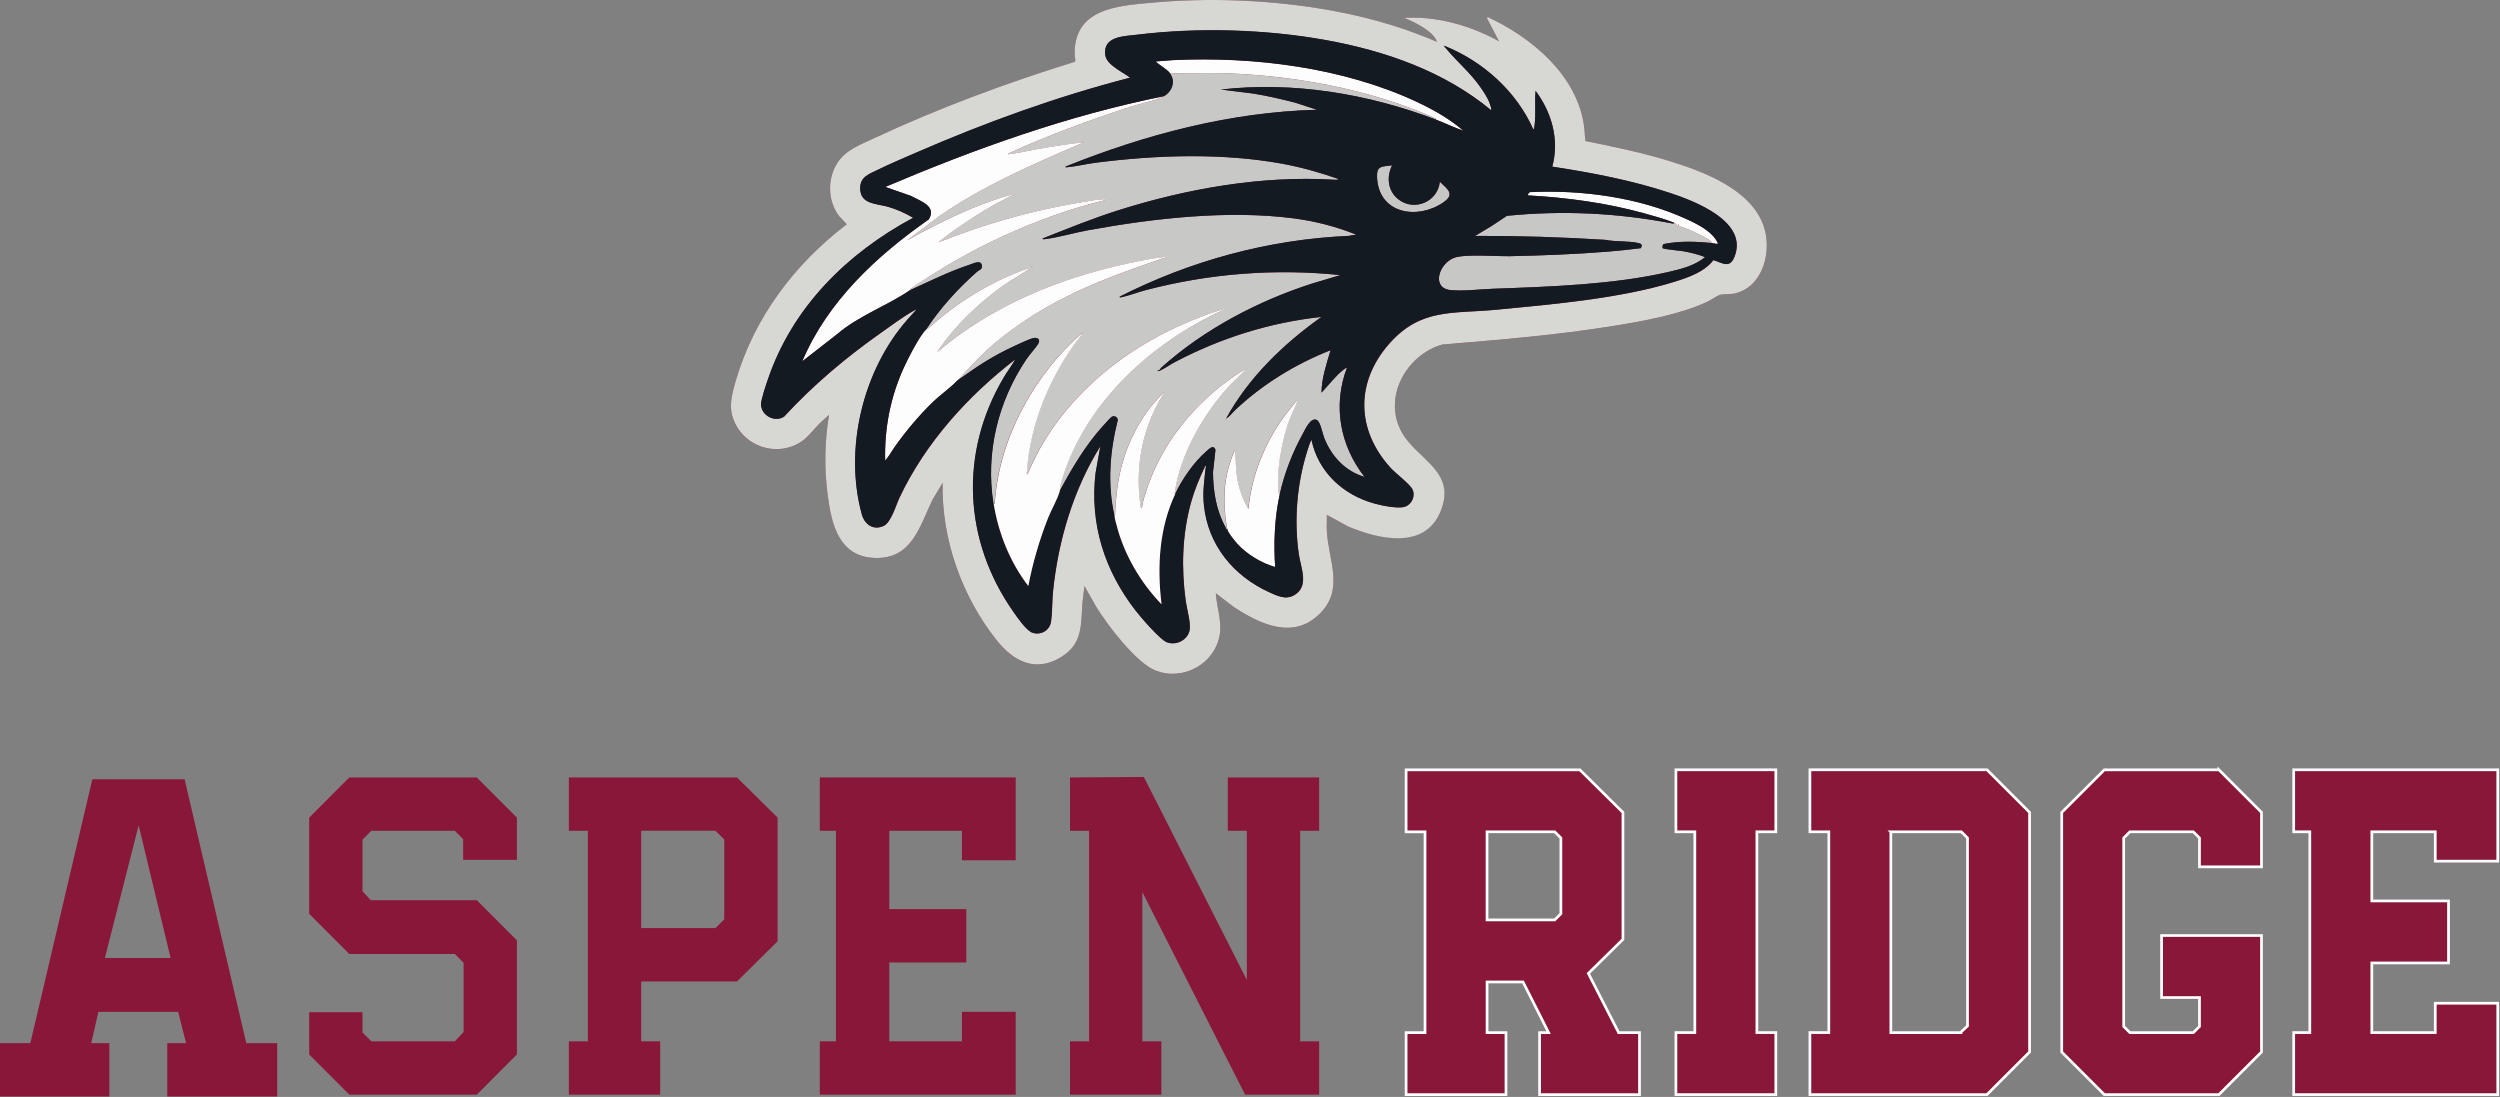 <svg xmlns="http://www.w3.org/2000/svg" width="923" height="405" viewBox="0 0 923 405" fill="none"><rect x="0" y="0" width="923" height="405" fill="#808080" stroke="none"/><g clip-path="url(#clip0_4693_65)"><path d="M190.844 347.18L176.027 332.344H137.608H136.881L136.385 331.816L134.288 329.536L133.842 329.057V328.412V310.653V309.975L134.321 309.48L136.617 307.2L137.096 306.721H137.773H167.224H167.917L168.396 307.2L170.511 309.315L170.99 309.794V310.471V317.459H190.844V301.864L176.027 287.028H128.985L114.153 301.864V337.383L128.985 352.218H167.224H167.917L168.396 352.698L170.676 354.977L171.155 355.456V356.15V380.336V380.981L170.725 381.46L168.446 383.921L167.95 384.45H167.224H137.773H137.096L136.617 383.971L134.321 381.675L133.842 381.196V380.518V373.712H114.153V389.307L128.985 404.143H176.027L190.844 389.307V347.18Z" fill="#891739"></path><path d="M287.091 301.864L272.093 287.028H210.021V306.721H217.04V384.45H210.021V404.143H243.749V384.45H236.729V362.362H272.093L287.091 347.527V301.864ZM267.402 310.653V339.415L266.923 339.894L264.644 342.174L264.165 342.653H236.729V306.704H264.165L264.644 307.183L266.923 309.463L267.402 309.942V310.62V310.653Z" fill="#891739"></path><path d="M355.144 317.608H374.998V287.028H302.667V306.721H306.978H308.63V308.373V382.798V384.45H306.978H302.667V404.143H374.998V373.563H355.144V382.798V384.45H353.492H329.971H328.319V382.798V356.993V355.341H329.971H356.746V335.648H329.971H328.319V333.996V308.373V306.721H329.971H353.492H355.144V308.373V317.608Z" fill="#891739"></path><path d="M421.759 336.276V329.371L424.881 335.533L459.683 404.143H487.036V384.45H481.668H480.016V382.798V308.373V306.721H481.668H487.036V287.028H453.307V306.721H458.675H460.327V308.373V354.895V361.8L457.205 355.638L422.304 286.863L395.05 287.028V306.721H400.418H402.07V308.373V382.798V384.45H400.418H395.05V404.143H428.779V384.45H423.411H421.759V382.798V336.276Z" fill="#891739"></path><path d="M11.199 385.127H0V404.82H40.369V385.127H33.679L34.125 383.161L36.025 374.918L36.339 373.58H65.773L66.103 374.885L68.201 383.128L68.713 385.127H61.759V404.82H102.343V385.127H90.929L90.615 383.789L68.151 287.706H34.092L11.513 383.789L11.199 385.127ZM39.213 351.739L51.188 304.738L62.519 351.739L62.981 353.705H38.734L39.196 351.739H39.213Z" fill="#891739"></path><path d="M605.302 404.142H568.418V381.245H571.738L562.306 362.544H549.026V381.245H556.013V404.142H519.13V381.245H526.117V307.117H519.13V284.22H583.284L599.19 299.947V346.8L586.422 359.388L597.604 381.245H605.302V404.142ZM549.01 339.63H574.001L576.28 337.35V309.38L574.001 307.101H549.01V339.613V339.63Z" fill="#891739" stroke="white" stroke-miterlimit="10"></path><path d="M655.631 284.203V307.101H648.644V381.229H655.631V404.126H618.747V381.229H625.734V307.101H618.747V284.203H655.631Z" fill="#891739" stroke="white" stroke-miterlimit="10"></path><path d="M749.318 299.947V388.399L733.593 404.126H668.217V381.229H675.204V307.101H668.217V284.203H733.593L749.318 299.931V299.947ZM698.097 307.117V381.245H723.964V381.063L726.408 378.784V309.381L724.129 307.101H698.081L698.097 307.117Z" fill="#891739" stroke="white" stroke-miterlimit="10"></path><path d="M819.22 284.203L834.945 299.931V320.036H812.052V309.381L809.772 307.101H786.35L784.071 309.381V378.965L786.35 381.245H809.772L812.052 378.965V368.293H798.061V345.395H834.945V388.399L819.22 404.126H776.919L761.194 388.399V299.947L776.919 284.22H819.22V284.203Z" fill="#891739" stroke="white" stroke-miterlimit="10"></path><path d="M922.174 284.203V317.938H899.099V307.101H875.677V332.625H903.988V355.523H875.677V381.229H899.099V370.391H922.174V404.126H846.838V381.229H852.784V307.101H846.838V284.203H922.174Z" fill="#891739" stroke="white" stroke-miterlimit="10"></path><path d="M518.783 6.773C521.211 7.781 523.672 8.937 525.852 10.441C527.62 11.647 529.916 13.332 530.477 15.463C516.355 9.301 501.291 5.336 486.062 2.973C466.191 -0.116 445.362 -0.81 425.327 1.008C412.179 2.197 396.157 3.188 396.751 20.667C396.768 21.262 397.346 22.402 396.751 22.848C371.479 30.695 346.505 39.947 322.538 51.131C317.698 53.394 312.297 55.36 309.241 60.019C305.376 65.884 305.525 74.243 309.819 79.86C310.232 80.405 312.594 82.586 312.561 82.867C293.434 97.455 278.502 117.147 271.697 140.425C269.88 146.653 268.542 151.609 272.11 157.623C276.917 165.734 287.719 168.328 295.68 163.19C298.406 161.439 300.272 158.663 302.535 156.417C303.642 155.326 304.947 154.302 306.07 153.195C304.468 163.206 304.303 173.135 305.624 183.18C306.945 193.224 309.852 205.483 322.819 206.011C336.677 206.573 339.435 194.529 344.292 184.535L348.025 178.273C347.529 199.023 355.16 220.401 368.06 236.508C374.221 244.207 382.298 248.436 391.763 242.621C399.824 237.665 399.014 230.709 399.658 222.532C399.824 220.483 400.203 218.418 400.385 216.386L404.779 224.167C408.908 230.842 419.463 244.785 426.681 247.61C435.733 251.145 446.337 246.354 449.591 237.252C451.903 230.792 449.31 225.472 448.864 219.046L455.636 224.217C465.382 230.544 477.522 236.343 487.333 226.53C496.517 217.328 490.323 206.788 489.861 195.785C489.778 193.902 489.943 191.985 489.861 190.102L497.739 194.414C508.674 199.023 526.348 202.707 531.947 188.648C537.547 174.589 523.358 169.782 517.643 159.787C510.309 146.95 519.13 131.008 532.492 127.225C553.569 125.473 574.711 123.739 595.573 120.369C606.706 118.568 619.903 116.222 630.144 111.53C631.3 111.001 634.207 109.085 634.984 108.887C636.569 108.49 638.849 108.804 640.88 108.276C651.22 105.566 654.309 92.333 651.072 83.263C646.298 69.865 629.103 63.422 616.649 59.556C606.408 56.385 595.903 54.204 585.398 52.106C585.051 50.255 585.084 48.389 584.836 46.522C582.227 27.738 565.527 13.861 549.291 6.327L548.944 6.674L553.404 15.232C543.278 9.648 531.287 6.129 519.625 6.558C519.328 6.558 518.733 6.377 518.783 6.79V6.773Z" fill="#7E233A"></path><path d="M518.783 6.773C518.733 6.36 519.328 6.542 519.625 6.542C531.287 6.113 543.278 9.631 553.404 15.215L548.944 6.658L549.291 6.311C565.527 13.844 582.21 27.721 584.836 46.505C585.101 48.372 585.051 50.239 585.398 52.089C595.903 54.187 606.408 56.368 616.649 59.54C629.103 63.406 646.298 69.849 651.072 83.247C654.309 92.317 651.22 105.55 640.88 108.259C638.849 108.788 636.569 108.474 634.984 108.871C634.207 109.069 631.3 110.985 630.144 111.514C619.903 116.206 606.706 118.552 595.573 120.352C574.695 123.722 553.552 125.457 532.492 127.208C519.13 131.008 510.309 146.95 517.643 159.77C523.342 169.765 537.761 174.044 531.947 188.632C526.133 203.219 508.674 199.007 497.739 194.397L489.861 190.086C489.927 191.969 489.762 193.885 489.861 195.769C490.323 206.771 496.517 217.312 487.333 226.513C477.522 236.343 465.382 230.528 455.636 224.201L448.864 219.03C449.327 225.456 451.903 230.792 449.591 237.235C446.337 246.338 435.733 251.146 426.681 247.594C419.463 244.769 408.908 230.825 404.779 224.151L400.385 216.37C400.203 218.418 399.824 220.483 399.658 222.515C399.031 230.693 399.84 237.648 391.763 242.605C382.298 248.42 374.221 244.19 368.06 236.492C355.177 220.384 347.529 199.007 348.025 178.257L344.292 184.518C339.435 194.513 336.677 206.557 322.819 205.995C309.836 205.466 307.011 193.654 305.624 183.163C304.237 172.673 304.468 163.174 306.07 153.179C304.947 154.269 303.642 155.31 302.535 156.4C300.272 158.647 298.389 161.422 295.68 163.174C287.719 168.312 276.917 165.701 272.11 157.606C268.542 151.593 269.88 146.637 271.697 140.408C278.502 117.131 293.434 97.438 312.561 82.851C312.611 82.586 310.249 80.389 309.819 79.844C305.525 74.227 305.376 65.884 309.241 60.003C312.297 55.344 317.715 53.378 322.538 51.115C346.505 39.914 371.479 30.662 396.751 22.831C397.346 22.385 396.768 21.245 396.751 20.651C396.157 3.188 412.195 2.181 425.327 0.991C445.362 -0.826 466.191 -0.132 486.062 2.957C501.307 5.32 516.371 9.285 530.477 15.447C529.916 13.316 527.62 11.647 525.852 10.425C523.672 8.938 521.211 7.781 518.783 6.757V6.773ZM550.629 40.773C533.335 26.4 511.383 18.751 489.415 14.802C467.446 10.854 442.422 10.094 420.057 12.82C415.152 13.415 407.141 13.332 408.115 20.37C408.627 24.12 414.623 26.582 417.266 28.713C390.21 35.701 363.815 45.283 338.23 56.401C333.555 58.433 328.633 60.515 324.074 62.745C320.771 64.364 317.484 65.355 317.632 69.832C317.83 75.433 323.612 75.202 327.592 76.292C330.962 77.217 334.183 78.654 337.189 80.439C312.76 93.539 292.575 113.48 283.54 140.144C282.846 142.192 280.98 147.496 281.029 149.395C281.112 153.476 286.133 156.103 289.519 153.839C300.206 142.226 312.181 132.148 325.065 123.045C328.831 120.385 333.506 116.9 337.453 114.702C337.751 114.537 338.015 114.273 338.395 114.322L335.025 118.072C318.623 136.741 311.587 165.734 318.21 189.871C319.234 193.604 322.389 195.967 326.254 194.199C329.013 192.944 330.797 186.567 332.151 183.692C341.698 163.504 357.373 146.174 374.932 132.66C373.577 135.023 371.909 137.22 370.521 139.582C354.202 167.254 355.788 199.618 374.139 225.836C375.592 227.901 379.028 232.94 381.274 233.65C384.363 234.625 387.617 232.742 388.08 229.504C388.575 226.034 388.443 222.003 388.806 218.402C390.706 199.668 396.322 180.718 406.298 164.743L404.514 174.788C402.351 193.604 407.884 210.753 419.347 225.506C421.263 227.984 428.333 236.211 430.86 237.153C434.213 238.408 438.194 236.492 439.152 233.056C439.879 230.429 438.227 224.994 437.814 222.003C436.129 209.795 436.476 197.355 439.779 185.443C441.084 180.768 442.967 176.357 445.016 171.996C445.462 171.946 445.214 172.508 445.181 172.772C444.636 177.58 444.024 181.66 444.536 186.583C446.073 201.336 455.521 212.768 468.801 218.749C472.22 220.285 475.375 221.789 478.761 219.129C483.155 215.659 480.231 209.349 479.554 204.64C477.737 192.151 478.843 178.786 482.593 166.759C483.039 165.305 483.518 163.702 484.228 162.364C486.722 174.308 495.906 182.75 507.452 185.922C510.128 186.666 516.14 187.905 518.651 187.128C521.161 186.352 522.681 183.263 521.541 180.768C520.666 178.835 515.281 174.788 513.415 172.739C500.746 158.779 500.399 141.168 512.936 126.911C524.564 113.695 536.49 115.908 552.495 114.372C573.159 112.389 598.265 110.209 617.971 104.129C623.157 102.527 629.203 100.511 632.605 96.067C635.793 96.959 638.485 99.305 640.286 95.076C645.885 81.892 625.701 74.26 616.418 71.204C602.477 66.611 587.628 63.769 573.126 61.556C575.818 51.726 572.96 41.566 566.981 33.586C566.618 37.865 567.179 42.194 566.585 46.456C566.535 46.753 566.486 47.761 566.139 47.81C559.862 33.702 547.573 22.683 533.335 16.95C533.236 17.396 533.599 17.528 533.814 17.793C538.075 22.947 543.097 26.978 547.028 32.793C548.63 35.156 550.397 37.931 550.695 40.822L550.629 40.773ZM532.905 16.669V16.917C533.054 16.834 533.054 16.752 532.905 16.669Z" fill="#D7D7D4"></path><path d="M532.905 16.669C533.054 16.752 533.054 16.834 532.905 16.917V16.669Z" fill="#141A21"></path><path d="M431.967 27.028C438.508 27.193 445.098 26.813 451.639 27.028C477.522 27.854 505.833 32.925 529.47 43.499C529.833 43.664 530.263 43.532 530.13 44.16C505.189 34.677 477.473 30.001 450.78 33.074L462.673 34.561C467.958 35.404 473.145 36.626 478.315 37.964L486.227 40.541C454.216 41.401 422.866 49.677 393.365 61.523C393.316 61.952 393.91 61.754 394.175 61.737C397.462 61.423 401.029 60.548 404.366 60.118C426.698 57.244 450.78 56.401 472.996 60.399C480.231 61.704 487.267 63.67 494.172 66.115C494.007 66.545 492.735 66.38 492.355 66.363C465.861 64.761 438.177 69.651 412.955 77.63C403.424 80.637 394.191 84.404 384.925 88.071C384.875 88.517 385.734 88.319 385.982 88.286C390.954 87.642 396.669 85.94 401.756 85.015C425.756 80.62 453.357 77.465 477.621 80.637C485.533 81.661 493.313 83.66 500.68 86.634L497.905 87.113C468.47 88.385 439.515 96.265 413.368 109.548C413.302 109.977 413.913 109.779 414.161 109.73C417.002 109.118 420.041 107.896 422.915 107.152C446.436 100.99 470.634 99.09 494.882 101.585L484.575 104.658C464.572 111.051 444.454 121.641 428.795 135.7C428.25 136.179 428.184 136.955 427.358 136.79C427.325 137.286 428.035 136.939 428.25 136.84C429.952 136.113 431.901 134.659 433.618 133.767C450.648 124.813 468.669 119.097 487.895 117.015C473.789 127.06 461.12 139.235 452.68 154.517C453.902 153.922 454.876 152.485 455.917 151.494C466.108 141.879 478.232 134.444 491.248 129.306C489.729 134.411 487.961 139.599 487.879 144.984C490.538 142.226 492.933 138.938 495.956 136.542C496.17 136.377 497.095 135.634 497.277 135.816C491.991 149.775 494.7 164.479 503.785 176.093C496.616 174.011 491.446 168.361 488.82 161.505C488.225 159.936 487.466 155.64 486.111 155.046C483.815 154.054 481.899 158.498 480.991 160.167C477.192 167.023 474.119 174.92 472.435 182.602C472.022 182.354 471.989 181.941 471.939 181.528C471.245 174.077 472.947 164.198 475.259 157.094C476.217 154.137 477.605 151.394 478.761 148.536C478.843 148.322 479.19 147.843 478.711 147.892C477.274 149.775 475.672 151.543 474.268 153.46C466.918 163.504 462.045 175.465 460.856 187.921L459.452 185.361C456.446 178.67 456.314 174.226 456.033 167.056C456.033 166.759 456.214 166.164 455.802 166.213C453.919 170.591 452.614 175.3 452.184 180.074C451.788 184.518 452.135 191.259 453.142 195.62C452.729 195.471 452.63 195.075 452.448 194.744C449.013 188.417 447.857 181.429 447.824 174.275L448.732 166.114C447.972 163.967 446.353 165.8 445.313 166.693C440.771 170.624 436.41 176.952 433.85 182.371C433.387 182.139 433.718 181.561 433.767 181.214C435.98 167.221 444.537 152.468 454.1 142.209L460.377 136.063C458.081 137.154 455.851 138.707 453.786 140.21C440.325 149.957 429.539 163.322 423.89 179.05C422.932 181.743 421.941 184.634 421.544 187.442C420.933 187.475 421.131 187.492 421.065 187.079C418.852 172.144 421.792 157.111 430.1 144.522C423.064 151.014 417.778 159.969 414.904 169.121C412.724 176.06 411.98 182.734 411.634 189.987C411.617 190.366 411.402 190.317 411.402 190.35C408.776 178.819 409.734 166.626 412.625 155.244C412.757 154.005 411.353 153.311 410.345 153.955C410.015 154.17 407.669 156.764 407.174 157.309C400.732 164.396 395.661 173.036 391.135 181.429C391.334 180.619 391.367 179.347 391.68 178.24C400.005 149.28 424.501 126.994 451.177 114.62C451.011 114.174 449.706 114.752 449.36 114.867C446.254 115.793 442.852 117.147 439.846 118.37C413.665 129.108 390.21 148.553 379.292 175.151C378.896 175.217 379.028 174.556 379.044 174.308C380.085 157.937 386.593 141.532 395.876 128.2C397.197 126.316 398.783 124.549 399.906 122.583C382.001 137.947 368.985 161.373 367.218 185.179C367.185 185.642 367.482 186.154 366.739 186.022C363.733 167.221 368.391 148.189 378.978 132.544C380.135 130.826 382.497 128.348 383.339 126.779C384.082 125.391 383.009 124.549 381.621 124.813C379.986 125.127 375.84 127.142 374.122 127.935C370.588 129.571 366.937 131.57 363.617 133.585C360.115 135.716 356.878 138.178 353.475 140.441C358.249 135.32 362.279 130.777 367.829 126.217C386.989 110.506 406.497 103.22 429.572 95.34C429.836 95.241 430.447 95.208 430.414 94.861C425.624 95.373 420.85 96.315 416.143 97.339C390.59 102.89 365.897 113.05 345.877 130.066C352.22 120.501 360.974 112.208 370.29 105.517C373.181 103.435 376.848 101.601 379.507 99.553C379.705 99.404 379.969 99.222 380.003 98.975C366.111 103.7 353.343 111.563 342.508 121.41C342.309 121.591 341.963 121.591 341.897 121.641C347 113.86 353.624 106.574 360.594 100.429C361.585 99.553 362.89 99.536 362.345 97.703C361.833 95.968 359.058 97.389 357.935 97.769C350.354 100.263 343.119 103.898 335.868 107.185C335.884 107.185 335.785 106.855 336.033 106.69C357.852 91.706 382.199 80.273 407.983 73.897C407.917 73.45 406.744 73.632 406.414 73.665C403.375 73.897 399.658 74.656 396.603 75.185C379.342 78.159 362.461 83.082 346.241 89.575L350.502 86.237C355.986 82.305 361.652 78.588 367.548 75.301C368.027 75.036 374.287 71.947 373.974 71.732C360.148 75.483 347.149 81.909 334.662 88.848L346.307 80.108C362.577 68.759 380.894 60.829 399.064 53.031L399.295 52.668C394.604 53.114 389.913 53.907 385.255 54.666C381.142 55.344 376.897 56.385 372.817 56.93C372.553 56.963 371.992 57.194 372.041 56.748C386.643 50.09 401.69 44.523 416.952 39.55C420.338 38.443 426.962 37.089 429.671 35.519C432.66 33.785 434.048 30.067 431.835 27.077L431.967 27.028ZM400.121 52.354C399.774 52.188 399.477 52.502 399.642 52.585C399.989 52.75 400.286 52.436 400.121 52.354ZM374.799 71.418C374.453 71.253 374.155 71.567 374.32 71.65C374.667 71.815 374.965 71.501 374.799 71.418ZM431.719 94.564H430.761V94.795H431.719V94.564ZM381.307 98.43C380.961 98.264 380.663 98.578 380.828 98.661C381.175 98.826 381.473 98.512 381.307 98.43ZM380.465 98.661V98.909C380.614 98.826 380.614 98.743 380.465 98.661ZM451.986 114.108C451.639 113.942 451.342 114.256 451.507 114.339C451.854 114.504 452.151 114.19 451.986 114.108ZM430.398 144.01V144.258C430.546 144.175 430.546 144.092 430.398 144.01ZM452.581 154.864V155.112C452.729 155.029 452.729 154.946 452.581 154.864Z" fill="#C8C8C6"></path><path d="M429.786 35.47C427.077 37.039 420.454 38.394 417.068 39.501C401.806 44.473 386.742 50.041 372.157 56.699C372.107 57.145 372.669 56.913 372.933 56.88C377.013 56.335 381.274 55.278 385.371 54.617C390.029 53.857 394.72 53.064 399.411 52.618L399.179 52.981C381.01 60.779 362.692 68.709 346.422 80.059L334.777 88.798C347.265 81.859 360.264 75.433 374.089 71.683C374.387 71.897 368.143 74.987 367.664 75.251C361.767 78.555 356.118 82.256 350.618 86.188L346.356 89.525C362.576 83.032 379.457 78.109 396.718 75.135C399.774 74.607 403.49 73.847 406.53 73.616C406.86 73.599 408.016 73.417 408.099 73.847C382.315 80.224 357.968 91.656 336.148 106.64C335.917 106.805 336.016 107.119 335.983 107.136C327.824 112.769 316.939 116.619 309.142 123.343L296.193 133.42C305.475 111.349 323.628 94.498 342.904 81.017C346.009 76.094 339.7 74.227 336.396 72.36L326.833 69.023C360.066 54.914 394.29 42.606 429.819 35.503L429.786 35.47Z" fill="#FDFDFD"></path><path d="M618.152 82.256C619.028 82.619 618.995 83.132 619.127 83.214C619.721 83.611 619.457 82.636 619.837 82.735L619.87 83.429C623.141 84.486 626.494 86.006 629.5 87.675C630.342 88.137 631.845 88.814 632.143 89.723C626.196 89.178 620.201 88.897 614.304 90.087C613.792 90.318 613.61 91.26 613.924 91.673C614.139 91.97 620.234 92.548 621.307 92.73C624.082 93.209 626.89 93.886 629.5 94.911C625.816 98.083 620.432 99.388 615.757 100.462C595.54 105.087 571.986 105.864 551.223 106.607C546.433 106.772 540.223 107.565 535.565 107.103C528.379 106.376 531.154 97.323 536.886 95.175C540.768 93.721 552.627 94.679 557.516 94.58C569.591 94.332 581.863 93.853 593.921 92.879C597.885 92.565 601.866 92.119 605.814 91.623C606.309 90.714 606.293 90.087 605.203 89.806C601.503 88.848 596.531 89.36 592.715 88.55C576.693 87.559 560.688 87.03 544.6 87.096L550.843 83.346L556.344 79.679C576.858 77.647 596.729 78.588 616.93 82.405C617.293 82.471 617.921 82.719 618.152 82.272V82.256Z" fill="#C7C7C5"></path><path d="M341.996 121.575C341.996 121.575 342.392 121.525 342.607 121.344C353.442 111.497 366.227 103.633 380.102 98.909C380.068 99.156 379.788 99.338 379.606 99.487C376.947 101.535 373.28 103.386 370.389 105.451C361.073 112.142 352.319 120.435 345.976 130C365.996 112.984 390.689 102.824 416.242 97.273C420.949 96.249 425.723 95.307 430.513 94.795C430.546 95.142 429.951 95.192 429.671 95.274C406.596 103.154 387.088 110.44 367.928 126.151C362.362 130.711 358.348 135.254 353.574 140.375C351.047 143.085 347.397 145.563 344.655 148.206C339.468 153.195 334.364 159.242 330.235 165.14C329.095 166.759 328.137 168.625 326.816 170.046C326.502 158.284 328.715 146.818 333.522 136.113C335.042 132.726 339.485 123.888 342.012 121.558L341.996 121.575Z" fill="#FDFDFD"></path><path d="M472.484 182.602C470.552 191.341 470.238 200.461 470.799 209.365C465.662 207.895 460.459 204.756 456.826 200.791C455.917 199.8 453.472 196.776 453.208 195.62C452.184 191.242 451.854 184.518 452.25 180.074C452.68 175.3 453.984 170.591 455.867 166.213C456.28 166.164 456.099 166.759 456.099 167.056C456.363 174.226 456.495 178.653 459.518 185.361L460.922 187.921C462.128 175.465 466.984 163.504 474.334 153.459C475.738 151.543 477.34 149.775 478.777 147.892C479.256 147.859 478.909 148.322 478.827 148.536C477.687 151.411 476.283 154.137 475.325 157.094C473.029 164.198 471.328 174.077 472.005 181.528C472.038 181.957 472.088 182.354 472.501 182.602H472.484Z" fill="#FDFDFD"></path><path d="M431.967 27.028C430.777 25.425 428.085 24.137 426.665 22.683C428.779 22.584 430.943 22.286 433.04 22.187C462.854 20.766 496.088 24.913 523.226 37.667C529.205 40.475 535.284 43.895 540.256 48.24C536.803 47.084 533.533 45.431 530.13 44.143C530.263 43.515 529.833 43.647 529.47 43.482C505.817 32.909 477.522 27.821 451.639 27.011C445.098 26.796 438.508 27.193 431.967 27.011V27.028Z" fill="#FDFDFD"></path><path d="M618.152 82.256C614.816 80.901 610.389 79.679 606.871 78.704C593.013 74.871 578.477 72.922 564.124 72.129C563.942 71.964 564.52 70.84 564.966 70.923C583.978 70.014 605.021 72.856 622.414 80.769C626.626 82.685 632.49 85.51 634.307 89.971C633.547 90.153 632.803 89.789 632.143 89.723C631.845 88.798 630.326 88.137 629.5 87.675C626.51 86.006 623.141 84.47 619.87 83.429L619.837 82.735C619.441 82.636 619.722 83.611 619.127 83.214C618.995 83.132 619.028 82.619 618.152 82.256Z" fill="#FDFDFD"></path><path d="M513.96 61.044C511.829 65.289 512.341 70.378 516.123 73.467C522.004 78.258 530.841 74.541 531.567 67.073C534.458 69.882 537.365 71.65 532.839 74.739C523.292 81.265 509.021 78.985 508.393 65.504C508.179 61.027 510.194 61.572 513.943 61.027L513.96 61.044Z" fill="#C7C7C5"></path><path d="M296.06 133.635C296.209 133.717 296.209 133.8 296.06 133.882V133.635Z" fill="#FDFDFD"></path><path d="M497.442 135.32C497.59 135.402 497.59 135.485 497.442 135.567V135.32Z" fill="#C8C8C6"></path><path d="M431.719 94.564H430.761V94.795H431.719V94.564Z" fill="#FDFDFD"></path><path d="M550.629 40.773C550.348 37.882 548.564 35.106 546.962 32.744C543.014 26.928 538.009 22.898 533.748 17.743C533.516 17.479 533.17 17.347 533.269 16.901C547.507 22.65 559.796 33.652 566.073 47.761C566.419 47.711 566.485 46.704 566.519 46.406C567.113 42.144 566.535 37.816 566.915 33.537C572.894 41.516 575.768 51.676 573.059 61.506C587.562 63.72 602.411 66.545 616.352 71.154C625.635 74.21 645.819 81.859 640.22 95.026C638.419 99.256 635.727 96.926 632.539 96.017C629.153 100.462 623.091 102.477 617.905 104.08C598.199 110.159 573.092 112.34 552.429 114.322C536.424 115.859 524.498 113.645 512.87 126.861C500.333 141.119 500.68 158.73 513.349 172.689C515.215 174.738 520.583 178.786 521.475 180.718C522.615 183.213 521.161 186.286 518.585 187.079C516.008 187.872 510.062 186.616 507.386 185.873C495.84 182.684 486.656 174.242 484.162 162.315C483.452 163.653 482.973 165.255 482.527 166.709C478.794 178.753 477.687 192.101 479.488 204.591C480.165 209.299 483.088 215.61 478.695 219.079C475.325 221.739 472.154 220.236 468.735 218.699C455.455 212.719 445.99 201.287 444.47 186.534C443.958 181.611 444.57 177.53 445.115 172.723C445.148 172.458 445.395 171.896 444.949 171.946C442.901 176.324 441.002 180.735 439.713 185.394C436.41 197.305 436.079 209.745 437.748 221.954C438.161 224.944 439.812 230.379 439.086 233.006C438.128 236.442 434.147 238.359 430.794 237.103C428.267 236.161 421.214 227.934 419.281 225.456C407.818 210.703 402.285 193.555 404.448 174.738L406.232 164.694C396.256 180.669 390.64 199.618 388.74 218.352C388.377 221.954 388.509 225.968 388.013 229.454C387.551 232.709 384.297 234.576 381.208 233.601C378.945 232.89 375.51 227.852 374.073 225.787C355.722 199.585 354.136 167.205 370.455 139.533C371.843 137.17 373.511 134.99 374.866 132.611C357.307 146.124 341.632 163.471 332.085 183.643C330.731 186.501 328.947 192.894 326.188 194.15C322.307 195.901 319.168 193.555 318.144 189.821C311.537 165.685 318.557 136.691 334.959 118.023L338.329 114.273C337.932 114.223 337.685 114.488 337.387 114.653C333.44 116.85 328.749 120.336 324.999 122.996C312.115 132.098 300.157 142.176 289.453 153.79C286.067 156.053 281.046 153.427 280.963 149.346C280.93 147.446 282.78 142.143 283.474 140.094C292.509 113.43 312.71 93.49 337.123 80.389C334.117 78.605 330.912 77.168 327.526 76.242C323.562 75.152 317.764 75.383 317.566 69.783C317.401 65.306 320.705 64.315 324.008 62.696C328.567 60.465 333.489 58.384 338.164 56.352C363.749 45.217 390.144 35.651 417.2 28.663C414.557 26.532 408.578 24.07 408.049 20.32C407.075 13.283 415.086 13.365 419.991 12.77C442.356 10.044 467.182 10.755 489.349 14.753C511.515 18.751 533.269 26.35 550.563 40.723L550.629 40.773ZM530.13 44.16C533.533 45.448 536.803 47.1 540.256 48.257C535.284 43.912 529.189 40.492 523.226 37.683C496.088 24.93 462.871 20.783 433.04 22.204C430.926 22.303 428.779 22.6 426.665 22.699C428.085 24.137 430.777 25.425 431.967 27.044C434.18 30.034 432.793 33.752 429.803 35.486C394.274 42.606 360.049 54.898 326.816 69.006L336.38 72.344C339.7 74.21 346.009 76.061 342.888 81C323.612 94.481 305.459 111.332 296.176 133.404L309.126 123.326C316.922 116.602 327.807 112.753 335.967 107.119C343.218 103.832 350.453 100.197 358.034 97.703C359.174 97.323 361.932 95.902 362.444 97.636C362.989 99.487 361.685 99.487 360.693 100.362C353.723 106.508 347.1 113.794 341.996 121.575C339.468 123.888 335.025 132.743 333.506 136.129C328.699 146.835 326.486 158.3 326.799 170.063C328.121 168.642 329.079 166.775 330.219 165.156C334.348 159.258 339.452 153.212 344.638 148.223C347.397 145.579 351.047 143.085 353.558 140.392C356.961 138.128 360.214 135.667 363.7 133.536C367.185 131.405 370.67 129.505 374.205 127.886C375.923 127.093 380.069 125.077 381.704 124.763C383.091 124.499 384.165 125.342 383.422 126.729C382.579 128.299 380.217 130.777 379.061 132.495C368.473 148.14 363.815 167.172 366.821 185.972C368.572 196.909 372.883 207.581 379.606 216.353C381.241 207.779 383.719 199.321 386.907 191.209C388.013 188.401 390.574 183.957 391.185 181.379C395.711 172.987 400.782 164.347 407.223 157.259C407.719 156.714 410.048 154.12 410.395 153.906C411.402 153.261 412.806 153.955 412.674 155.194C409.784 166.577 408.842 178.769 411.452 190.3C411.452 191.275 411.98 192.96 412.245 193.968C415.003 204.739 421.131 215.164 428.812 223.094C427.127 209.365 427.903 194.976 433.883 182.338C436.443 176.919 440.804 170.591 445.346 166.659C446.386 165.767 448.005 163.917 448.765 166.081L447.857 174.242C447.89 181.396 449.046 188.401 452.481 194.711C452.663 195.042 452.762 195.438 453.175 195.587C453.439 196.76 455.901 199.783 456.792 200.758C460.426 204.706 465.646 207.862 470.766 209.332C470.205 200.411 470.535 191.308 472.451 182.569C474.152 174.887 477.208 166.99 481.007 160.134C481.932 158.465 483.848 154.021 486.128 155.012C487.482 155.591 488.242 159.903 488.837 161.472C491.463 168.328 496.633 173.978 503.801 176.06C494.717 164.446 492.008 149.742 497.294 135.783C497.128 135.601 496.187 136.344 495.972 136.509C492.949 138.888 490.538 142.176 487.895 144.951C487.978 139.566 489.745 134.378 491.265 129.273C478.232 134.411 466.108 141.846 455.934 151.461C454.876 152.452 453.902 153.889 452.696 154.484C461.12 139.202 473.806 127.027 487.912 116.982C468.702 119.064 450.665 124.78 433.635 133.734C431.917 134.626 429.968 136.08 428.267 136.807C428.052 136.906 427.342 137.253 427.375 136.757C428.201 136.906 428.283 136.146 428.812 135.667C444.454 121.608 464.589 111.018 484.592 104.625L494.898 101.552C470.651 99.041 446.436 100.957 422.932 107.119C420.057 107.863 417.002 109.085 414.177 109.697C413.93 109.746 413.335 109.944 413.384 109.515C439.532 96.232 468.487 88.352 497.921 87.08L500.696 86.601C493.313 83.627 485.533 81.628 477.638 80.604C453.373 77.448 425.773 80.604 401.773 84.982C396.685 85.907 390.97 87.609 385.998 88.253C385.734 88.286 384.892 88.484 384.941 88.038C394.224 84.371 403.441 80.62 412.971 77.597C438.194 69.618 465.894 64.744 492.371 66.33C492.751 66.347 494.023 66.512 494.188 66.082C487.284 63.637 480.231 61.671 473.013 60.366C450.797 56.368 426.714 57.211 404.382 60.085C401.046 60.515 397.462 61.39 394.191 61.704C393.927 61.737 393.332 61.919 393.382 61.49C422.882 49.628 454.216 41.351 486.243 40.508L478.331 37.931C473.161 36.593 467.958 35.37 462.689 34.528L450.797 33.041C477.489 29.968 505.205 34.66 530.147 44.126L530.13 44.16ZM513.96 61.044C510.194 61.589 508.195 61.044 508.41 65.521C509.037 79.001 523.309 81.281 532.856 74.756C537.365 71.666 534.458 69.882 531.584 67.09C530.857 74.557 522.02 78.274 516.14 73.484C512.358 70.394 511.845 65.306 513.976 61.06L513.96 61.044ZM632.143 89.74C632.82 89.806 633.547 90.153 634.306 89.987C632.49 85.527 626.626 82.702 622.414 80.786C605.021 72.856 583.978 70.031 564.966 70.939C564.536 70.857 563.942 71.98 564.123 72.145C578.477 72.938 592.996 74.904 606.871 78.721C610.389 79.695 614.816 80.918 618.152 82.272C617.921 82.719 617.31 82.471 616.93 82.405C596.729 78.588 576.858 77.647 556.344 79.679L550.843 83.346L544.6 87.096C560.688 87.03 576.693 87.559 592.715 88.55C596.531 89.36 601.503 88.848 605.203 89.806C606.276 90.087 606.293 90.731 605.814 91.623C601.866 92.119 597.885 92.565 593.921 92.879C581.863 93.853 569.591 94.332 557.516 94.58C552.627 94.679 540.768 93.721 536.886 95.175C531.154 97.323 528.379 106.392 535.565 107.103C540.239 107.565 546.433 106.789 551.223 106.607C571.969 105.864 595.54 105.104 615.757 100.462C620.432 99.388 625.833 98.083 629.5 94.911C626.89 93.903 624.082 93.209 621.307 92.73C620.234 92.548 614.155 91.97 613.924 91.673C613.626 91.26 613.808 90.318 614.304 90.087C620.201 88.897 626.213 89.162 632.143 89.723V89.74ZM296.06 133.635V133.883C296.209 133.8 296.209 133.717 296.06 133.635ZM497.442 135.32V135.568C497.591 135.485 497.591 135.403 497.442 135.32Z" fill="#141A21"></path><path d="M381.307 98.43C381.473 98.512 381.159 98.843 380.828 98.661C380.663 98.578 380.977 98.248 381.307 98.43Z" fill="#FDFDFD"></path><path d="M451.986 114.108C452.151 114.19 451.837 114.521 451.507 114.339C451.342 114.256 451.656 113.926 451.986 114.108Z" fill="#FDFDFD"></path><path d="M366.838 185.972C367.581 186.104 367.284 185.592 367.317 185.129C369.084 161.323 382.1 137.914 400.005 122.533C398.882 124.499 397.28 126.25 395.975 128.15C386.676 141.482 380.184 157.887 379.144 174.259C379.127 174.523 378.995 175.168 379.391 175.101C390.293 148.503 413.764 129.059 439.945 118.32C442.951 117.081 446.353 115.743 449.459 114.818C449.806 114.719 451.094 114.141 451.276 114.57C424.6 126.944 400.104 149.23 391.78 178.191C391.466 179.281 391.433 180.57 391.234 181.379C390.607 183.956 388.047 188.401 386.956 191.209C383.769 199.321 381.291 207.779 379.656 216.353C372.933 207.581 368.622 196.909 366.871 185.972H366.838Z" fill="#FDFDFD"></path><path d="M411.468 190.317C411.468 190.317 411.683 190.35 411.7 189.953C412.03 182.701 412.773 176.027 414.97 169.088C417.844 159.936 423.13 150.981 430.166 144.489C421.858 157.078 418.901 172.128 421.131 187.046C421.197 187.459 420.999 187.459 421.61 187.409C422.007 184.601 422.998 181.71 423.956 179.017C429.605 163.289 440.391 149.924 453.852 140.177C455.917 138.69 458.13 137.121 460.443 136.03L454.166 142.176C444.603 152.435 436.046 167.188 433.833 181.181C433.784 181.528 433.453 182.106 433.916 182.337C427.953 194.976 427.16 209.365 428.845 223.094C421.148 215.164 415.02 204.739 412.278 193.968C412.013 192.96 411.485 191.275 411.485 190.3L411.468 190.317Z" fill="#FDFDFD"></path><path d="M374.799 71.418C374.965 71.501 374.651 71.831 374.32 71.65C374.155 71.567 374.469 71.237 374.799 71.418Z" fill="#FDFDFD"></path><path d="M400.121 52.354C400.286 52.436 399.972 52.767 399.642 52.585C399.477 52.502 399.791 52.172 400.121 52.354Z" fill="#FDFDFD"></path><path d="M380.465 98.661C380.613 98.743 380.613 98.826 380.465 98.908V98.661Z" fill="#FDFDFD"></path><path d="M430.397 144.01C430.546 144.092 430.546 144.175 430.397 144.257V144.01Z" fill="#FDFDFD"></path><path d="M452.581 154.864C452.729 154.946 452.729 155.029 452.581 155.111V154.864Z" fill="#141A21"></path></g><defs><clipPath id="clip0_4693_65"><rect width="923" height="405" fill="white"></rect></clipPath></defs></svg>